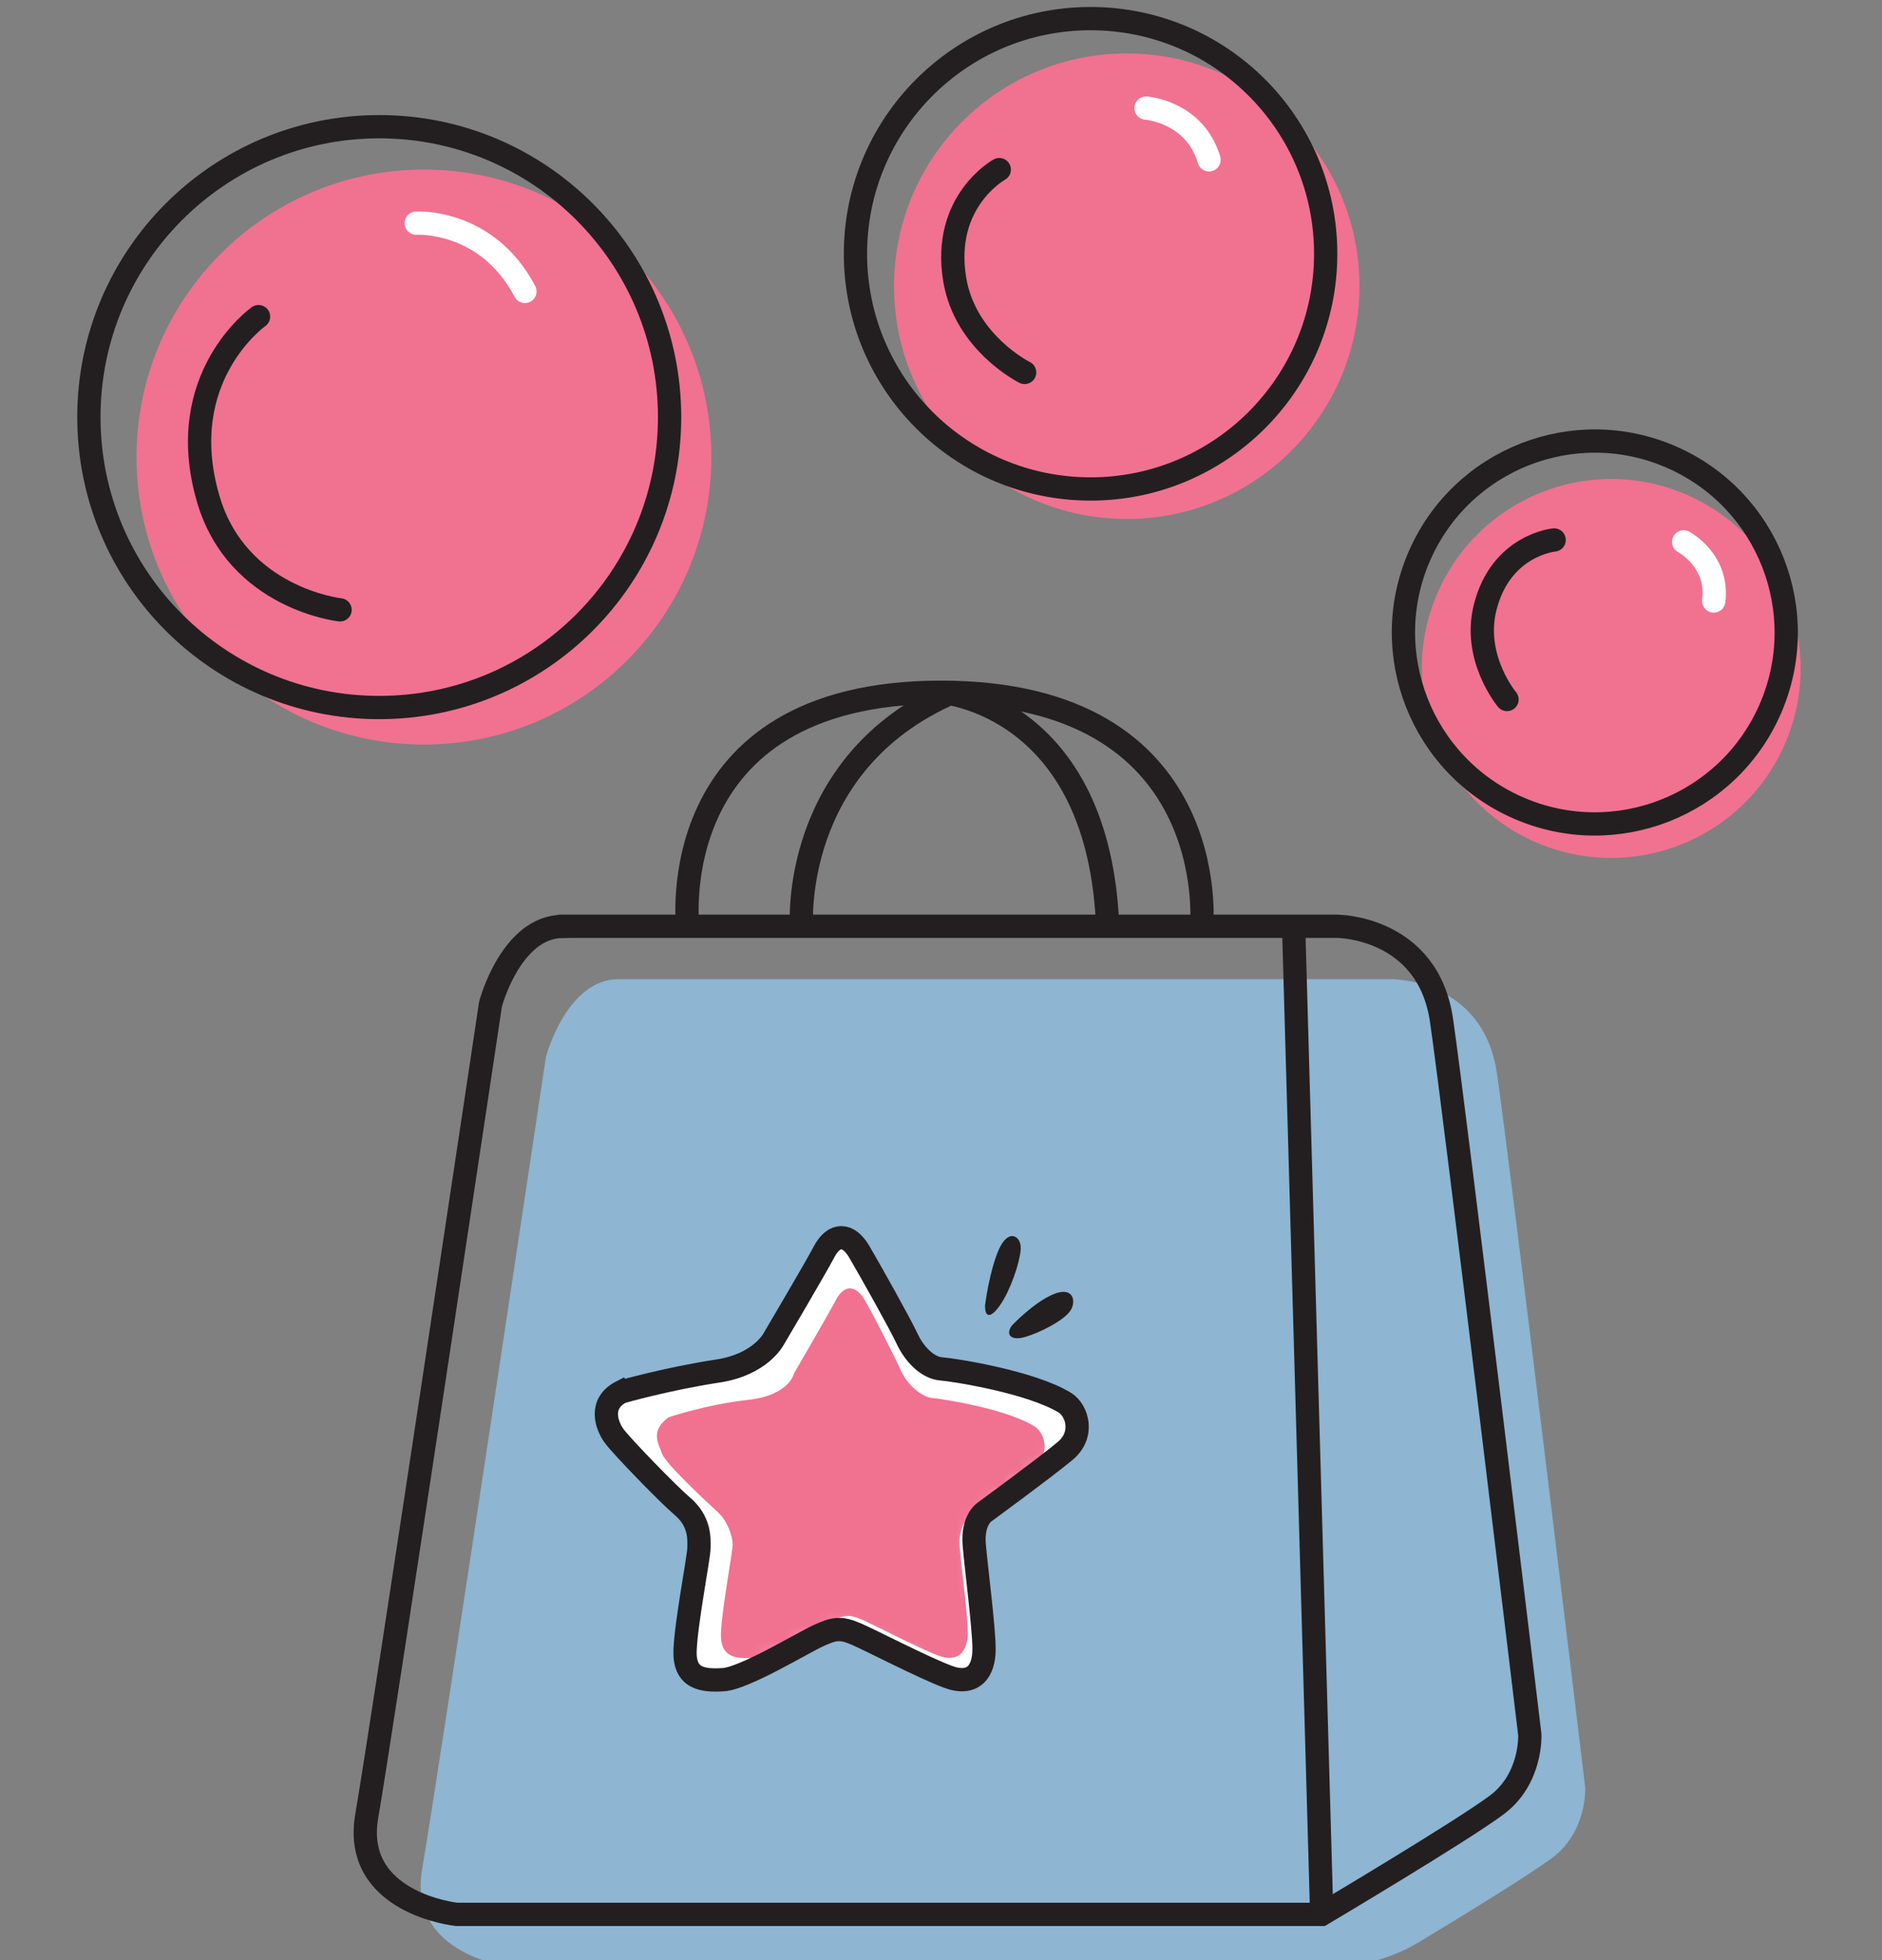 <svg xmlns="http://www.w3.org/2000/svg" fill="none" viewBox="0 0 121 126" height="126" width="121">
<rect x="0" y="0" width="121" height="126" fill="#808080" stroke="none"/>
<g clip-path="url(#clip0_8488_11732)">
<path fill="#F17190" d="M27.255 47.858C37.461 47.858 45.733 39.585 45.733 29.38C45.733 19.175 37.461 10.902 27.255 10.902C17.05 10.902 8.777 19.175 8.777 29.38C8.777 39.585 17.05 47.858 27.255 47.858Z"></path>
<path stroke-miterlimit="10" stroke-width="1.496" stroke="#231F20" d="M24.382 45.479C34.692 45.479 43.05 37.121 43.05 26.812C43.05 16.502 34.692 8.144 24.382 8.144C14.073 8.144 5.715 16.502 5.715 26.812C5.715 37.121 14.073 45.479 24.382 45.479Z"></path>
<path fill="#F17190" d="M72.442 33.36C80.706 33.36 87.404 26.661 87.404 18.398C87.404 10.135 80.706 3.436 72.442 3.436C64.179 3.436 57.48 10.135 57.48 18.398C57.48 26.661 64.179 33.36 72.442 33.36Z"></path>
<path fill="#F17190" d="M98.717 54.128C104.881 56.819 112.058 54.003 114.749 47.84C117.44 41.676 114.624 34.499 108.461 31.808C102.297 29.117 95.12 31.933 92.429 38.096C89.738 44.26 92.554 51.438 98.717 54.128Z"></path>
<path stroke-miterlimit="10" stroke-width="1.496" stroke="#231F20" d="M70.117 31.43C78.465 31.43 85.233 24.662 85.233 16.313C85.233 7.965 78.465 1.197 70.117 1.197C61.768 1.197 55 7.965 55 16.313C55 24.662 61.768 31.43 70.117 31.43Z"></path>
<path stroke-miterlimit="10" stroke-width="1.496" stroke="#231F20" d="M97.615 51.931C103.842 54.65 111.094 51.805 113.812 45.578C116.531 39.351 113.686 32.099 107.459 29.38C101.232 26.662 93.98 29.506 91.261 35.734C88.543 41.961 91.388 49.213 97.615 51.931Z"></path>
<path stroke-linecap="round" stroke-miterlimit="10" stroke-width="1.496" stroke="#231F20" d="M64.245 10.902C64.245 10.902 60.54 12.937 61.383 17.974C62.066 22.049 65.876 23.939 65.876 23.939"></path>
<path stroke-linecap="round" stroke-miterlimit="10" stroke-width="1.496" stroke="#231F20" d="M99.92 34.708C99.92 34.708 96.493 35.019 95.482 39.051C94.665 42.312 96.891 44.963 96.891 44.963"></path>
<path stroke-linecap="round" stroke-miterlimit="10" stroke-width="1.496" stroke="white" d="M73.684 6.947C73.684 6.947 76.806 7.162 77.733 10.274"></path>
<path stroke-linecap="round" stroke-miterlimit="10" stroke-width="1.496" stroke="white" d="M108.246 34.831C108.246 34.831 110.505 36.008 110.184 38.631"></path>
<path stroke-linecap="round" stroke-miterlimit="10" stroke-width="1.496" stroke="#231F20" d="M16.621 20.353C16.621 20.353 11.105 24.248 13.384 32.058C15.259 38.487 21.863 39.2 21.863 39.2"></path>
<path stroke-linecap="round" stroke-miterlimit="10" stroke-width="1.496" stroke="white" d="M26.762 14.343C26.762 14.343 31.29 14.059 33.749 18.732"></path>
<path fill="#8EB5D2" d="M39.772 62.94H89.526C89.526 62.94 95.361 62.94 96.244 68.995C97.127 75.049 101.92 114.903 101.92 114.903C101.92 114.903 102.059 117.721 99.805 119.412C98.359 120.494 94.134 123.087 91.287 124.803C89.501 125.88 87.456 126.449 85.367 126.449H32.92C32.92 126.449 26.162 125.745 27.145 120.11C28.127 114.474 35.099 67.937 35.099 67.937C35.099 67.937 36.416 62.94 39.767 62.94H39.772Z"></path>
<path stroke-miterlimit="10" stroke-width="1.496" stroke="#231F20" d="M36.21 59.539H85.964C85.964 59.539 91.799 59.539 92.681 65.593C93.564 71.648 98.357 111.502 98.357 111.502C98.357 111.502 98.497 114.319 96.243 116.01C93.988 117.701 84.976 123.052 84.976 123.052H29.357C29.357 123.052 22.599 122.349 23.582 116.713C24.564 111.078 31.537 64.541 31.537 64.541C31.537 64.541 32.853 59.544 36.205 59.544L36.21 59.539Z"></path>
<path stroke-miterlimit="10" stroke-width="1.496" stroke="#231F20" d="M44.224 59.724C44.224 59.724 42.332 44.497 60.5 44.497C78.669 44.497 77.258 59.539 77.258 59.539"></path>
<path stroke-miterlimit="10" stroke-width="1.496" stroke="#231F20" d="M60.5 44.497C60.5 44.497 70.723 45.224 71.223 59.724"></path>
<path stroke-miterlimit="10" stroke-width="1.496" stroke="#231F20" d="M51.532 59.539C51.532 59.539 50.764 49.035 61.247 44.497"></path>
<path stroke-miterlimit="10" stroke-width="1.496" stroke="#231F20" d="M84.977 123.047L83.172 59.539"></path>
<path fill="white" d="M39.966 89.463C39.966 89.463 42.938 88.615 46.16 88.126C48.888 87.712 49.731 86.086 49.731 86.086C49.731 86.086 52.354 81.653 52.988 80.456C53.621 79.259 54.539 79.259 55.242 80.456C55.945 81.653 57.846 85.039 58.339 86.086C58.783 87.034 59.631 87.917 60.499 87.987C61.367 88.056 66.294 88.829 68.478 90.171C69.251 90.665 69.745 92.211 68.478 93.268C67.212 94.325 63.267 97.213 63.267 97.213C63.267 97.213 62.514 97.732 62.633 99.253C62.738 100.589 63.267 104.604 63.267 106.011C63.267 107.417 62.583 108.405 60.918 107.771C59.252 107.138 56.015 105.447 55.028 105.023C54.04 104.599 53.621 104.669 52.564 105.163C51.507 105.657 47.846 107.881 46.509 107.966C45.173 108.051 43.976 107.911 44.045 106.081C44.115 104.25 44.938 100.066 44.938 99.502C44.938 98.939 45.048 97.802 43.831 96.784C43.028 96.111 39.946 92.949 39.467 92.276C39.023 91.652 38.46 90.226 39.961 89.458L39.966 89.463Z"></path>
<mask height="29" width="32" y="79" x="38" maskUnits="userSpaceOnUse" style="mask-type:luminance" id="mask0_8488_11732">
<path fill="white" d="M39.966 89.463C39.966 89.463 42.938 88.615 46.16 88.126C48.888 87.712 49.731 86.086 49.731 86.086C49.731 86.086 52.354 81.653 52.988 80.456C53.621 79.259 54.539 79.259 55.242 80.456C55.945 81.653 57.846 85.039 58.339 86.086C58.783 87.034 59.631 87.917 60.499 87.987C61.367 88.056 66.294 88.829 68.478 90.171C69.251 90.665 69.745 92.211 68.478 93.268C67.212 94.325 63.267 97.213 63.267 97.213C63.267 97.213 62.514 97.732 62.633 99.253C62.738 100.589 63.267 104.604 63.267 106.011C63.267 107.417 62.583 108.405 60.918 107.771C59.252 107.138 56.015 105.447 55.028 105.023C54.04 104.599 53.621 104.669 52.564 105.163C51.507 105.657 47.846 107.881 46.509 107.966C45.173 108.051 43.976 107.911 44.045 106.081C44.115 104.25 44.938 100.066 44.938 99.502C44.938 98.939 45.048 97.802 43.831 96.784C43.028 96.111 39.946 92.949 39.467 92.276C39.023 91.652 38.46 90.226 39.961 89.458L39.966 89.463Z"></path>
</mask>
<g mask="url(#mask0_8488_11732)">
<path fill="#F17190" d="M42.99 91.098C42.99 91.098 45.429 90.275 48.102 89.981C50.775 89.687 51.05 88.276 51.05 88.276C51.05 88.276 53.214 84.57 53.738 83.567C54.261 82.565 55.014 82.565 55.598 83.567C56.181 84.57 57.523 87.198 57.927 88.116C58.281 88.914 59.219 89.802 59.937 89.862C60.655 89.921 64.72 90.57 66.52 91.687C67.159 92.101 67.568 93.393 66.52 94.275C65.473 95.158 62.221 97.572 62.221 97.572C62.221 97.572 61.638 98.16 61.697 99.278C61.757 100.395 62.221 103.751 62.221 104.928C62.221 106.105 61.658 106.928 60.281 106.4C58.905 105.871 56.236 104.459 55.418 104.105C54.6 103.751 54.256 103.811 53.384 104.225C52.511 104.639 49.489 106.494 48.386 106.564C47.284 106.634 46.297 106.519 46.352 104.988C46.406 103.457 47.105 99.751 47.105 99.283C47.105 98.814 46.815 97.811 46.177 97.223C45.538 96.634 42.806 94.106 42.576 93.457C42.347 92.809 41.763 91.986 42.985 91.103L42.99 91.098Z"></path>
</g>
<path stroke-miterlimit="10" stroke-width="1.496" stroke="#231F20" d="M39.966 89.463C39.966 89.463 42.938 88.615 46.16 88.126C48.888 87.712 49.731 86.086 49.731 86.086C49.731 86.086 52.354 81.653 52.988 80.456C53.621 79.259 54.539 79.259 55.242 80.456C55.945 81.653 57.846 85.039 58.339 86.086C58.783 87.034 59.631 87.917 60.499 87.987C61.367 88.056 66.294 88.829 68.478 90.171C69.251 90.665 69.745 92.211 68.478 93.268C67.212 94.325 63.267 97.213 63.267 97.213C63.267 97.213 62.514 97.732 62.633 99.253C62.738 100.589 63.267 104.604 63.267 106.011C63.267 107.417 62.583 108.405 60.918 107.771C59.252 107.138 56.015 105.447 55.028 105.023C54.04 104.599 53.621 104.669 52.564 105.163C51.507 105.657 47.846 107.881 46.509 107.966C45.173 108.051 43.976 107.911 44.045 106.081C44.115 104.25 44.938 100.066 44.938 99.502C44.938 98.939 45.048 97.802 43.831 96.784C43.028 96.111 39.946 92.949 39.467 92.276C39.023 91.652 38.46 90.226 39.961 89.458L39.966 89.463Z"></path>
<path fill="#231F20" d="M63.339 83.857C63.339 83.857 63.604 81.727 64.217 80.321C64.831 78.915 65.693 79.443 65.624 80.321C65.554 81.199 64.97 82.909 64.322 83.857C63.673 84.805 63.299 84.685 63.334 83.857H63.339Z"></path>
<path fill="#231F20" d="M65.066 85.194C65.066 85.194 66.493 83.677 67.779 83.169C69.066 82.66 69.241 83.747 68.747 84.346C68.253 84.944 66.882 85.647 65.929 85.932C64.977 86.216 64.627 85.772 65.066 85.194Z"></path>
</g>
<defs>
<clipPath id="clip0_8488_11732">
<rect fill="white" height="126" width="121"></rect>
</clipPath>
</defs>
</svg>
